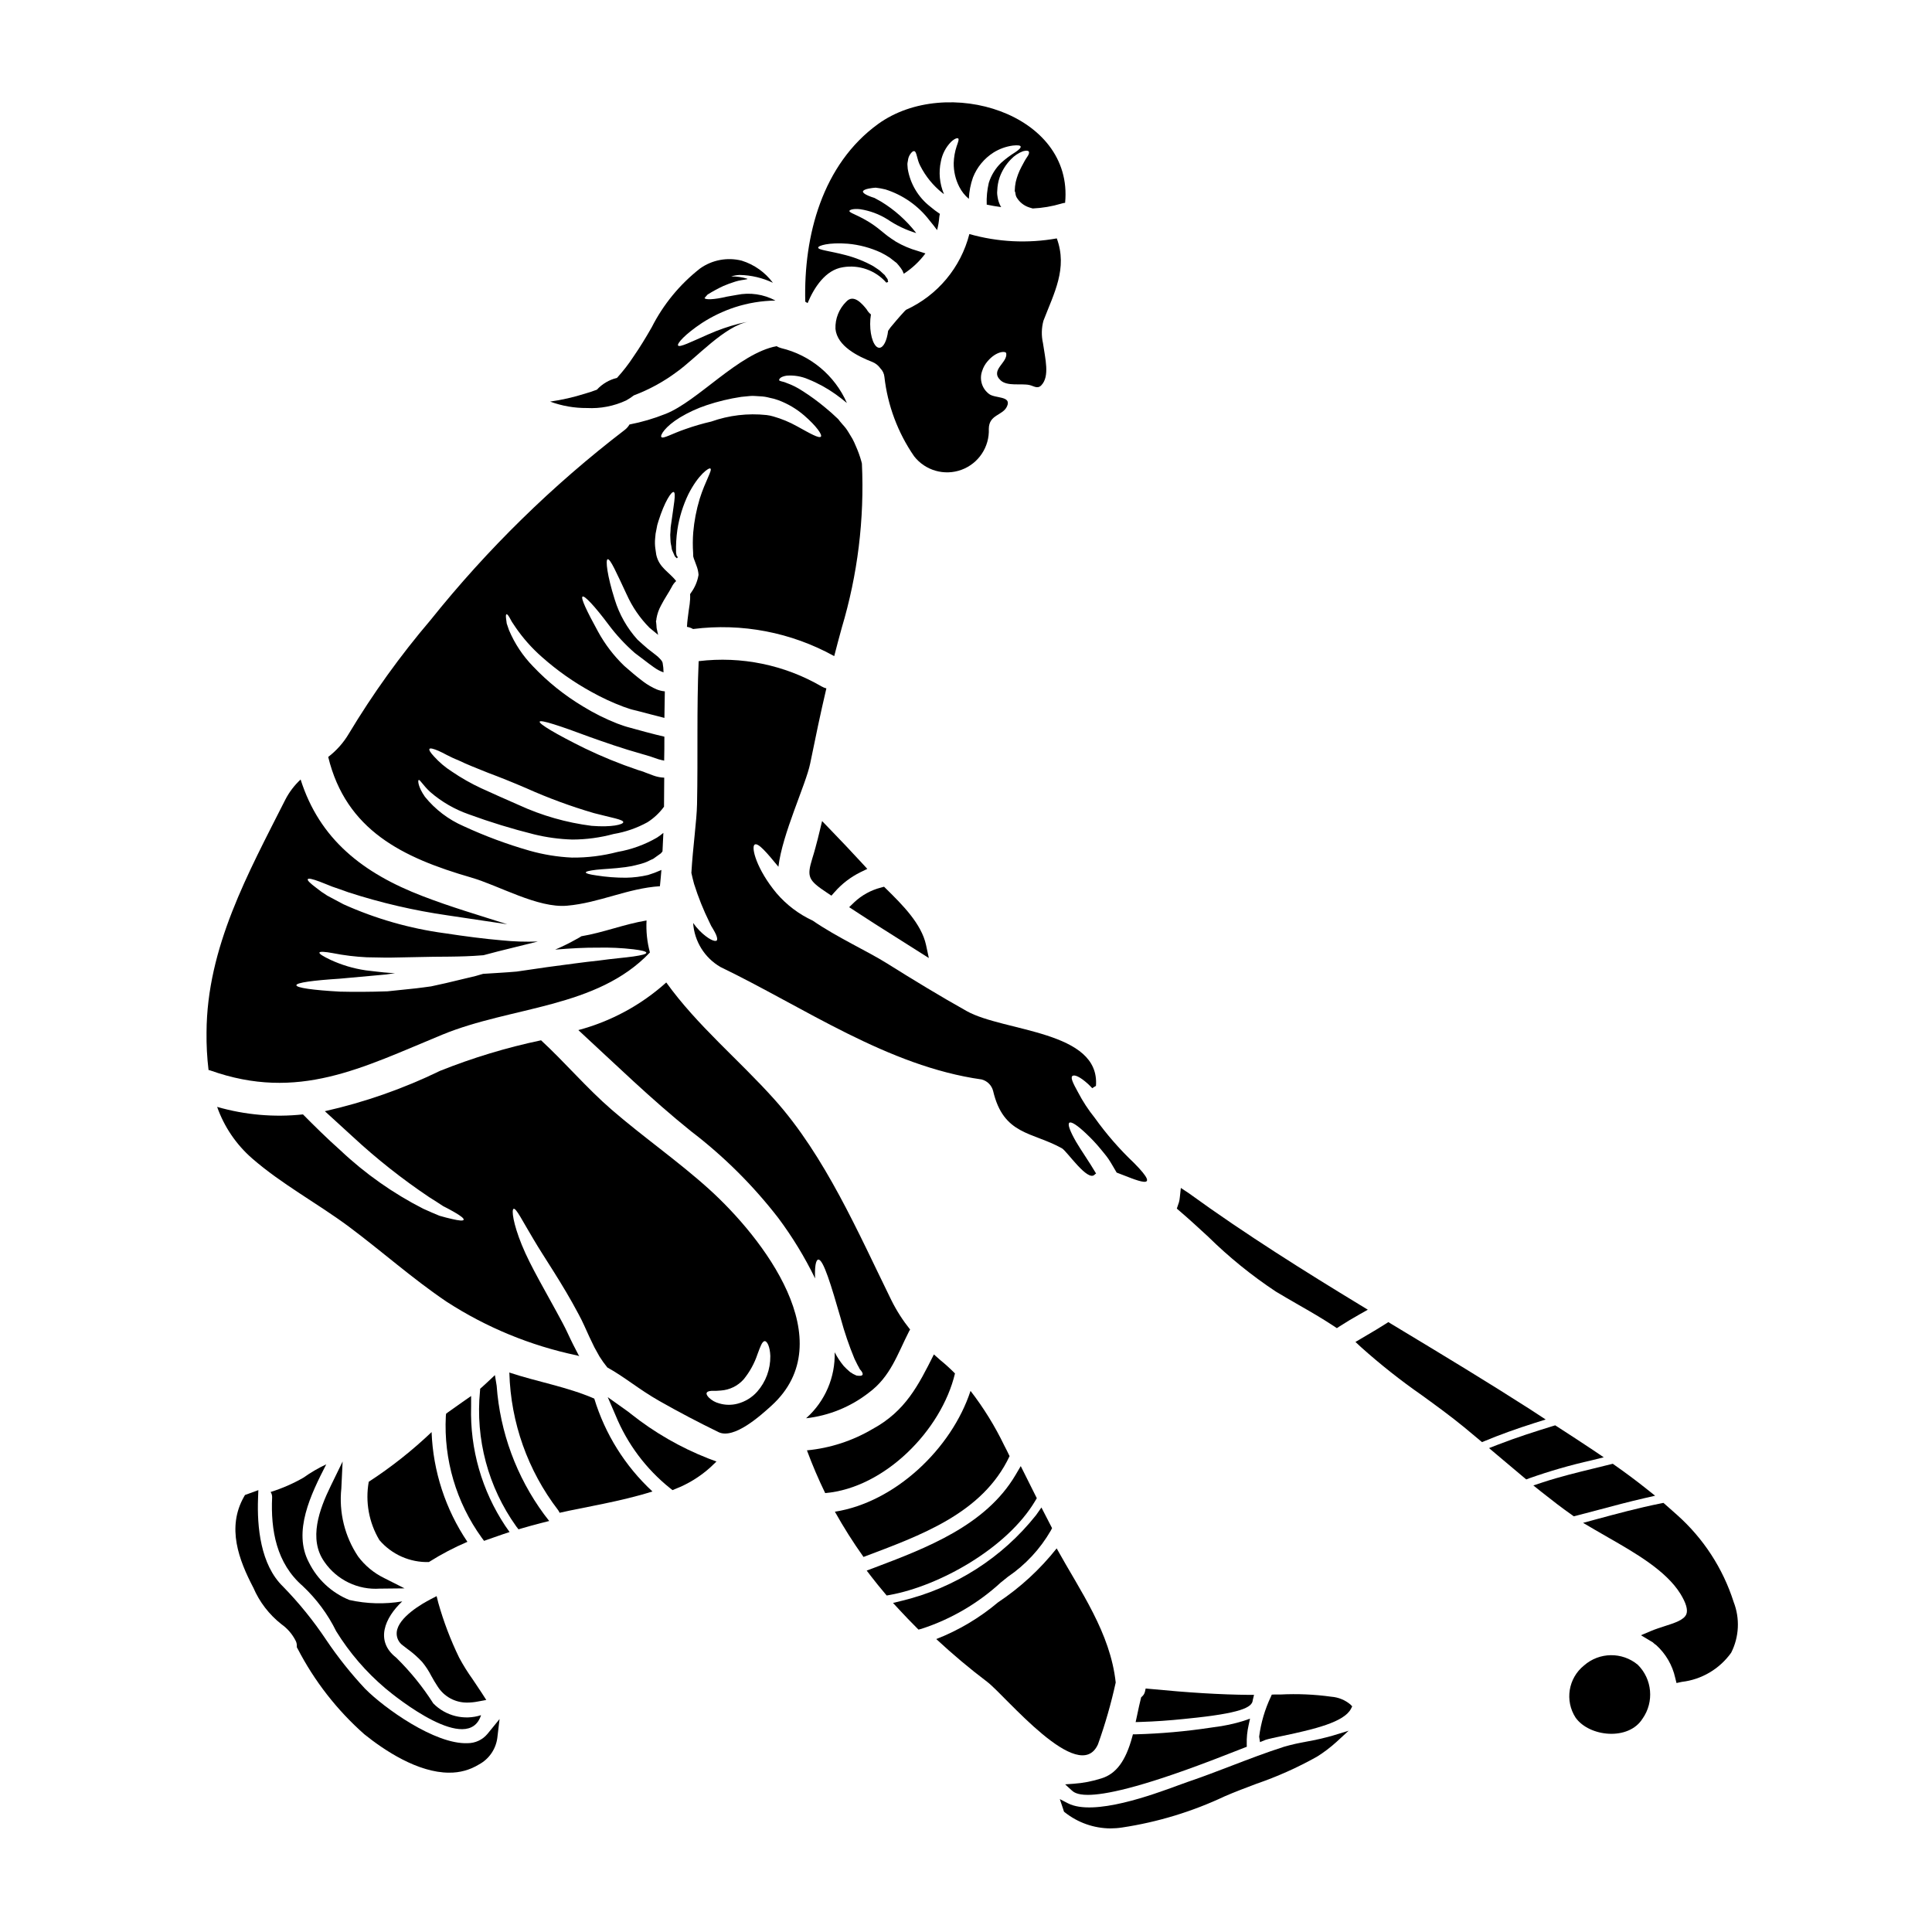 <?xml version="1.0" encoding="UTF-8"?>
<!-- Uploaded to: ICON Repo, www.svgrepo.com, Generator: ICON Repo Mixer Tools -->
<svg fill="#000000" width="800px" height="800px" version="1.1" viewBox="144 144 512 512" xmlns="http://www.w3.org/2000/svg">
 <g>
  <path d="m241.72 536.69c-0.949 5.324 0.051 10.809 2.824 15.449 3.277 3.828 8.109 5.969 13.145 5.82 0-0.027 0.027-0.027 0.055-0.055 3.227-2.031 6.613-3.809 10.121-5.305-5.809-8.621-9.094-18.695-9.488-29.082-5.133 4.891-10.711 9.301-16.656 13.172z"/>
  <path d="m278.93 507.72c0 0.031 0.027 0.059 0.055 0.117 0.371 13.176 4.891 25.895 12.914 36.348 0.164 0.219 0.297 0.461 0.395 0.719 6.57-1.5 16.137-2.969 24.613-5.648-7.227-6.695-12.547-15.191-15.418-24.613-7.254-3.144-15.008-4.414-22.559-6.922z"/>
  <path d="m259.71 566.99-1.633 0.848c-2 1.039-8.57 4.723-8.941 8.699v-0.004c-0.129 1.395 0.5 2.746 1.648 3.543l1.113 0.859c1.441 1.027 2.773 2.199 3.977 3.496 0.941 1.145 1.758 2.387 2.43 3.711 0.523 0.938 1.051 1.867 1.648 2.754h0.004c1.703 2.731 4.711 4.363 7.93 4.305 0.953-0.008 1.906-0.109 2.84-0.297l2.141-0.395-1.18-1.84c-0.789-1.215-1.594-2.418-2.383-3.574l0.004 0.004c-1.34-1.863-2.555-3.809-3.637-5.828-2.262-4.656-4.106-9.504-5.512-14.484z"/>
  <path d="m267.9 605.96c-8.633 0.355-22.098-9.324-27.113-14.395h-0.004c-3.797-4.055-7.266-8.41-10.367-13.023-3.359-5.039-7.184-9.754-11.414-14.09-5.992-5.793-6.902-15.898-6.617-23.352l0.082-2.199-3.543 1.285-0.27 0.477c-4.625 8.172-1.355 16.734 2.465 24.055l0.004-0.004c1.633 3.824 4.207 7.172 7.477 9.734 1.555 1.105 2.82 2.562 3.695 4.258 0.25 0.441 0.379 0.941 0.371 1.449v0.395l0.195 0.344h0.004c4.438 8.594 10.43 16.289 17.676 22.695 5.301 4.266 14.168 10.188 22.504 10.188v-0.004c2.762 0.039 5.484-0.707 7.844-2.148 2.668-1.418 4.492-4.031 4.902-7.023l0.598-5.035-3.207 3.938c-1.305 1.566-3.242 2.469-5.281 2.457z"/>
  <path d="m268.85 516.8v-2.844l-2.332 1.625c-1.246 0.871-2.492 1.742-3.766 2.668l-0.531 0.395-0.07 0.652v0.004c-0.59 11.488 2.754 22.84 9.484 32.172l0.648 0.871 1.023-0.367c1.285-0.457 2.578-0.918 3.863-1.348l1.875-0.625-1.137-1.621c-6.207-9.34-9.371-20.371-9.059-31.582z"/>
  <path d="m275.62 511.23-0.461-2.812-2.164 2.031c-0.43 0.395-0.855 0.789-1.289 1.18l-0.461 0.395-0.035 0.617h-0.004c-1.246 12.719 2.16 25.457 9.59 35.859l0.613 0.789 0.969-0.289c1.656-0.484 3.309-0.941 4.996-1.371l2.172-0.551-1.371-1.777c-7.312-9.945-11.664-21.758-12.555-34.07z"/>
  <path d="m261.21 418.2c18.332-7.555 40.957-6.945 55.027-21.789h-0.004c-0.742-2.762-1.043-5.621-0.891-8.477-5.938 0.98-11.5 3.227-17.266 4.18-0.375 0.227-0.789 0.516-1.355 0.789-1.812 1.023-3.68 1.945-5.594 2.754 4.18-0.348 8.016-0.551 11.301-0.52 3.148-0.074 6.297 0.07 9.426 0.434 2.188 0.262 3.43 0.574 3.43 0.922 0 0.348-1.207 0.66-3.402 0.98-2.191 0.32-5.359 0.547-9.254 1.094-3.891 0.395-8.5 1.066-13.602 1.73-2.594 0.375-5.305 0.789-8.102 1.18-2.914 0.262-5.852 0.395-8.906 0.605-0.66 0.199-1.297 0.375-1.988 0.574-2.539 0.605-5.16 1.238-7.84 1.875l-3.938 0.867c-1.328 0.199-2.68 0.348-3.981 0.52-2.621 0.262-5.117 0.547-7.551 0.789-4.758 0.172-9.055 0.172-12.652 0.086-7.121-0.395-11.527-1.012-11.527-1.699s4.41-1.27 11.469-1.73c3.519-0.316 7.695-0.691 12.336-1.121 0.75-0.117 1.574-0.23 2.34-0.348-0.434-0.031-0.867-0.059-1.27-0.059-2.336-0.145-4.555-0.488-6.543-0.691v-0.004c-3.203-0.473-6.316-1.402-9.254-2.758-2.016-0.953-3.055-1.613-2.969-1.934 0.086-0.32 1.387-0.262 3.574 0.145v0.004c2.965 0.586 5.973 0.949 8.992 1.094 1.969 0 4.035 0.113 6.297 0.086 2.262-0.027 4.754-0.086 7.348-0.145 5.188-0.172 11.02 0.031 16.863-0.461 0.133 0.004 0.266-0.004 0.395-0.027 1.27-0.32 2.512-0.664 3.719-0.98 3.981-0.98 7.555-1.875 10.695-2.652-3.203 0.117-6.41 0.012-9.602-0.316-4.609-0.395-9.77-1.066-15.074-1.879v0.004c-9.258-1.25-18.285-3.832-26.805-7.664-1.613-0.84-3.055-1.617-4.328-2.305-1.027-0.629-2.008-1.324-2.941-2.082-1.574-1.18-2.394-1.969-2.219-2.273 0.172-0.309 1.266-0.059 3.113 0.633 0.922 0.375 2.047 0.789 3.34 1.328 1.301 0.434 2.754 0.953 4.352 1.527h0.004c8.562 2.777 17.348 4.816 26.262 6.098 5.273 0.789 10.289 1.527 14.844 2.215 0.348 0.059 0.633 0.086 0.953 0.145-7.477-2.394-15.074-4.613-22.367-7.434-15.91-6.086-27.383-15.105-32.398-30.93h-0.004c-1.641 1.523-3.004 3.316-4.035 5.305-9.84 19.484-20.809 39.168-20.895 61.707v0.004c-0.043 3.328 0.133 6.656 0.531 9.961 0.148 0.023 0.293 0.062 0.434 0.113 23.348 8.312 40.184-0.68 61.512-9.469z"/>
  <path d="m215.72 539.39c0.273 0.422 0.414 0.914 0.395 1.414-0.395 8.734 1.148 17.496 8.129 23.523h-0.004c3.644 3.422 6.644 7.473 8.852 11.961 3.523 5.707 7.93 10.824 13.055 15.16 3 2.535 21.934 17.668 25.336 7.086-4.469 1.445-9.367 0.238-12.656-3.113-2.805-4.406-6.109-8.477-9.84-12.137-5.652-4.41-3.027-10.547 1.613-14.902v0.004c-4.648 0.781-9.406 0.656-14.008-0.375-4.672-1.887-8.488-5.426-10.719-9.941-4.352-8.16 0.52-18.074 4.582-26l-0.004-0.004c-2.109 0.988-4.125 2.168-6.019 3.519-2.758 1.582-5.68 2.859-8.711 3.805z"/>
  <path d="m231.66 537.76c-3.035 6.219-5.973 14.125-1.688 20.152h-0.004c3.312 4.812 8.926 7.508 14.75 7.086h0.445l6.051-0.066-5.398-2.727h-0.004c-2.727-1.332-5.098-3.293-6.91-5.723-3.543-5.305-5.117-11.684-4.445-18.023l0.34-7.144z"/>
  <path d="m379.07 399.31c-5.246-3.281-13.262-6.914-19.68-11.328-3.684-1.707-6.961-4.188-9.605-7.273-5.273-6.34-6.801-12.203-5.793-12.887 0.922-0.605 3.285 2.219 6.297 5.879 1.008-8.703 7.289-21.816 8.414-27.352 1.383-6.805 2.754-13.383 4.293-19.922l0.004 0.004c-0.445-0.113-0.871-0.289-1.266-0.516-9.844-5.719-21.281-8.074-32.582-6.703-0.547 12.621-0.168 25.25-0.43 37.898-0.086 4.469-1.098 11.273-1.5 18.219 0.199 0.949 0.461 1.969 0.719 2.941l0.004 0.004c1.102 3.5 2.469 6.91 4.094 10.199 0.262 0.617 0.578 1.207 0.949 1.762 0.32 0.516 0.551 1.008 0.75 1.41 0.348 0.84 0.434 1.387 0.172 1.617-0.461 0.375-2.246-0.348-4.5-2.598h0.004c-0.637-0.641-1.215-1.336-1.727-2.074 0.312 4.852 3.027 9.23 7.234 11.672 22.223 10.723 44.359 26.316 69.234 29.805 1.48 0.387 2.641 1.543 3.027 3.027 2.754 11.789 10.348 10.809 18.242 15.219 1.328 0.746 6.805 8.961 8.66 6.977 0.117-0.117 0.25-0.215 0.391-0.293-1.879-3.195-3.938-6.082-5.305-8.414-1.574-2.754-2.305-4.641-1.785-5.043 0.52-0.402 2.219 0.746 4.496 2.91h-0.004c1.367 1.277 2.648 2.644 3.836 4.094 0.664 0.836 1.414 1.672 2.078 2.652 0.664 0.98 1.266 2.102 1.93 3.199l0.203 0.348c4.867 1.816 12.621 5.535 4.582-2.566-3.844-3.648-7.328-7.652-10.406-11.965-1.695-2.102-3.172-4.367-4.418-6.762-1.238-2.246-2.047-3.832-1.5-4.293 0.547-0.461 2.047 0.199 4.094 2.047 0.395 0.348 0.789 0.789 1.18 1.18 0.312-0.227 0.641-0.43 0.98-0.605 1.148-14.695-24.402-14.324-34.242-19.828-7.176-4.019-14.176-8.285-21.125-12.641z"/>
  <path d="m373.68 226c-1.27-1.613-3.492-4.121-5.391-2.074h-0.004c-1.934 1.898-2.981 4.523-2.879 7.234 0.461 4.609 5.996 7.289 9.77 8.762 0.859 0.344 1.602 0.934 2.133 1.699 0.598 0.594 0.977 1.379 1.066 2.219 0.844 7.566 3.551 14.805 7.871 21.07 2.961 3.801 8.043 5.25 12.566 3.586 4.519-1.664 7.445-6.062 7.234-10.879 0.059-3.801 3.691-3.457 4.812-5.902 1.328-2.856-3.168-2.074-4.754-3.312v-0.004c-1.859-1.395-2.606-3.828-1.844-6.027 0.297-0.977 0.801-1.879 1.473-2.648 2.305-2.711 4.812-2.754 4.93-2.106 0.434 2.508-4.379 4.414-1.527 7.148 1.785 1.699 5.477 0.789 7.668 1.266 1.18 0.262 2.133 1.125 3.148 0.086 2.305-2.391 1.039-7.031 0.434-11.27l-0.004 0.004c-0.422-1.934-0.375-3.938 0.141-5.848 2.797-7.293 6.461-13.867 3.543-21.82v-0.004c-7.711 1.379-15.633 0.984-23.172-1.152-2.273 8.883-8.438 16.258-16.773 20.074-0.117 0.117-0.23 0.199-0.348 0.32-1.613 1.727-2.941 3.34-3.805 4.379-0.199 0.316-0.434 0.605-0.605 0.867-0.316 2.594-1.238 4.496-2.336 4.496-1.328 0-2.422-2.824-2.422-6.297v-0.004c-0.008-0.848 0.062-1.695 0.203-2.535-0.461-0.363-0.844-0.816-1.129-1.328z"/>
  <path d="m475.27 599.46-1.664 0.574c-2.586 0.805-5.242 1.371-7.934 1.691l-0.938 0.137c-6.547 0.988-13.148 1.57-19.766 1.75h-0.734l-0.191 0.711c-1.727 6.359-4.238 9.746-8.133 10.961h-0.004c-2.383 0.77-4.852 1.246-7.352 1.426l-2.281 0.16 1.688 1.547c0.48 0.441 1.352 1.242 4.328 1.242 4.414 0 13.449-1.762 32.668-9.082l0.711-0.27c1.355-0.523 2.703-1.059 4.059-1.574 1.355-0.516 2.684-1.066 4.039-1.574l0.652-0.25-0.023-0.695 0.004 0.004c-0.047-1.691 0.121-3.383 0.496-5.035z"/>
  <path d="m268.82 376.54c7.406 2.133 17.711 8.188 25.48 7.477 8.531-0.746 16.023-4.613 24.586-5.16 0.145-1.5 0.293-2.941 0.395-4.328-0.059 0.027-0.086 0.055-0.145 0.086h-0.004c-1.105 0.492-2.242 0.918-3.402 1.27-1.898 0.441-3.84 0.684-5.793 0.719-2.644 0.012-5.285-0.191-7.894-0.605-1.82-0.262-2.797-0.52-2.797-0.789 0-0.27 0.98-0.492 2.824-0.719 1.785-0.203 4.469-0.262 7.668-0.691 1.703-0.238 3.379-0.621 5.016-1.152 0.867-0.289 1.527-0.719 2.336-1.039 0.434-0.316 0.895-0.633 1.328-0.949l0.691-0.492s0.23-0.289 0.348-0.395c0.027-0.059 0.086-0.117 0.113-0.172 0.086-1.617 0.172-3.258 0.23-4.871l-0.004-0.004c-0.531 0.449-1.09 0.863-1.672 1.242-3.234 1.875-6.777 3.164-10.461 3.805-3.953 1.035-8.023 1.539-12.109 1.496-3.781-0.176-7.535-0.785-11.18-1.816-6.004-1.715-11.863-3.894-17.527-6.512-3.988-1.734-7.5-4.402-10.234-7.781-1.848-2.625-1.906-4.328-1.672-4.441 0.348-0.199 1.125 1.387 3.113 3.199 2.992 2.586 6.441 4.578 10.176 5.883 5.652 2.074 11.418 3.844 17.262 5.301 3.332 0.82 6.742 1.285 10.176 1.387 3.699-0.008 7.383-0.504 10.953-1.473 3.144-0.523 6.176-1.574 8.965-3.113 1.707-1.086 3.191-2.484 4.383-4.121 0.027-2.566 0.027-5.117 0.055-7.695-0.996-0.035-1.977-0.23-2.91-0.578-0.719-0.289-1.441-0.547-2.16-0.809-0.27-0.125-0.551-0.23-0.84-0.312l-1.098-0.344c-4.801-1.621-9.5-3.535-14.066-5.738-7.695-3.801-12.164-6.484-11.934-7.062 0.227-0.578 5.273 1.066 13.203 4.035 3.981 1.414 8.621 3.059 14.168 4.613l0.922 0.262c0.461 0.145 0.867 0.262 1.211 0.375 0.66 0.23 1.324 0.461 2.016 0.691 0.293 0.059 0.633 0.172 0.895 0.23 0.262 0.059 0.691 0.086 0.461 0.086 0 0-0.172 0.141 0.117 0.027 0.055-2.106 0.055-4.238 0.055-6.34-0.746-0.199-1.496-0.375-2.273-0.547-1.727-0.434-3.461-0.895-5.117-1.359l-2.508-0.688c-0.949-0.262-1.754-0.605-2.621-0.895-3.144-1.242-6.176-2.754-9.055-4.527-4.871-2.918-9.32-6.484-13.227-10.605-2.703-2.777-4.863-6.031-6.371-9.598-0.23-0.664-0.434-1.27-0.605-1.758-0.086-0.52-0.145-0.953-0.172-1.301-0.086-0.688-0.059-1.094 0.113-1.152 0.172-0.059 0.434 0.23 0.789 0.84 0.172 0.316 0.395 0.691 0.633 1.152 0.262 0.395 0.578 0.863 0.926 1.383h-0.004c2.019 2.949 4.398 5.633 7.086 7.984 3.996 3.543 8.375 6.629 13.059 9.195 2.723 1.523 5.555 2.84 8.477 3.938 0.746 0.227 1.574 0.574 2.246 0.746 0.836 0.199 1.672 0.434 2.535 0.633 1.672 0.461 3.402 0.895 5.117 1.328 0.348 0.086 0.66 0.172 0.98 0.262 0.027-2.336 0.055-4.668 0.113-7.035-0.742-0.066-1.469-0.242-2.16-0.52-1.238-0.535-2.406-1.211-3.488-2.016-0.953-0.691-1.875-1.473-2.652-2.106l-2.449-2.106c-2.766-2.656-5.106-5.715-6.945-9.078-3.027-5.512-4.613-8.879-4.125-9.281 0.488-0.402 3.231 2.508 6.891 7.406 2.055 2.75 4.394 5.273 6.977 7.531 0.789 0.605 1.613 1.238 2.481 1.875 0.895 0.691 1.699 1.301 2.562 1.906l-0.004-0.004c0.785 0.578 1.648 1.035 2.566 1.355 0-0.824-0.078-1.645-0.227-2.453-0.117-0.602-0.578-1.008-1.301-1.727-0.789-0.633-1.699-1.355-2.621-2.047-0.953-0.809-1.875-1.641-2.754-2.449-2.766-3.055-4.82-6.684-6.027-10.625-2.047-6.453-2.449-10.461-1.902-10.664 0.691-0.289 2.363 3.574 5.074 9.34h0.004c1.461 3.266 3.504 6.246 6.019 8.789 0.75 0.633 1.531 1.238 2.305 1.902-0.055-0.316-0.172-0.688-0.227-1.008-0.156-0.535-0.234-1.086-0.23-1.641l-0.086-0.84-0.043-0.078c0-0.027 0.059-0.227 0.059-0.227v-0.004c0.027-0.062 0.047-0.129 0.059-0.199l0.027-0.348c0.203-1.191 0.602-2.34 1.18-3.398 0.953-1.875 2.106-3.492 2.887-4.988 0.281-0.578 0.672-1.098 1.152-1.527-1.875-2.453-4.527-3.519-5.277-6.981-0.055-0.516-0.141-1.066-0.227-1.574l-0.004 0.004c-0.133-0.93-0.152-1.867-0.059-2.801 0.039-0.805 0.156-1.609 0.348-2.391 0.102-0.727 0.277-1.441 0.52-2.133 1.641-5.219 3.43-7.871 4.035-7.727 0.691 0.199 0 3.516-0.66 8.414l-0.004 0.004c-0.117 0.637-0.176 1.285-0.172 1.934-0.082 0.656-0.094 1.324-0.031 1.984 0 0.645 0.074 1.285 0.23 1.906 0.059 0.289 0.113 0.574 0.145 0.863 0.031 0.289 0.316 0.789 0.461 1.152 0.488 1.125 0.262 0.691 0.867 1.301 0.086 0 0.227-0.23 0.227-0.23l0.004-0.117-0.289-0.395-0.145-0.789v0.004c-0.051-2.008 0.066-4.012 0.348-5.996 0.496-3.293 1.488-6.488 2.938-9.484 2.625-5.156 5.418-7.086 5.82-6.769 0.578 0.395-1.355 3.281-2.856 8.07l0.004-0.004c-0.871 2.883-1.441 5.848-1.699 8.848-0.141 1.812-0.148 3.633-0.027 5.449l0.027 0.926c0.094 0.402 0.227 0.797 0.391 1.18l0.488 1.328v-0.004c0.281 0.723 0.453 1.48 0.52 2.25v0.172c-0.281 1.688-0.957 3.285-1.965 4.668-0.086 0.145-0.172 0.289-0.262 0.395 0.043 0.875 0.004 1.754-0.113 2.621-0.172 1.094-0.348 2.394-0.52 3.805-0.086 0.719-0.172 1.496-0.199 2.246l-0.004 0.004c0.57 0.086 1.117 0.281 1.617 0.574 12.914-1.645 26.02 0.871 37.41 7.18 0.633-2.481 1.301-4.961 1.992-7.477v-0.004c4.223-14.105 6.031-28.82 5.348-43.527-0.035-0.195-0.082-0.387-0.141-0.574-0.379-1.371-0.859-2.711-1.441-4.008-0.273-0.68-0.582-1.344-0.926-1.992-0.375-0.602-0.719-1.207-1.094-1.816v0.004c-0.406-0.688-0.891-1.324-1.441-1.902l-0.809-0.953-0.375-0.492-0.23-0.227c-1.066-1.039-2.191-2.019-3.285-2.914-1.898-1.59-3.902-3.051-5.992-4.379-1.352-0.898-2.805-1.621-4.332-2.164-0.863-0.395-1.875-0.395-1.875-0.746 0.031-0.293 0.348-0.895 1.992-1.152h0.004c1.949-0.152 3.91 0.172 5.707 0.949 2.547 1.023 4.965 2.344 7.203 3.934 1.012 0.719 2.019 1.5 3.059 2.363-3.211-7.305-9.648-12.684-17.406-14.539-0.438-0.117-0.855-0.289-1.242-0.52-10.059 1.902-20.84 14.586-29.43 17.957v-0.004c-3.082 1.234-6.277 2.172-9.539 2.801-0.324 0.559-0.754 1.047-1.266 1.441-19.125 14.652-36.398 31.57-51.453 50.379-8.039 9.438-15.289 19.52-21.676 30.148-1.406 2.375-3.258 4.457-5.449 6.137 4.731 19.434 19.719 26.695 37.848 31.941zm55.398-121.92c2.211-1.328 4.559-2.41 7.004-3.227 3.004-1.008 6.09-1.75 9.223-2.219 0.789-0.059 1.574-0.145 2.363-0.23 0.789-0.086 1.785 0.059 2.648 0.086v-0.004c0.848 0.035 1.688 0.168 2.508 0.395 0.785 0.141 1.559 0.355 2.305 0.633 2.512 0.934 4.836 2.312 6.863 4.062 3.312 2.883 4.812 5.117 4.414 5.594-0.465 0.547-2.797-0.789-6.344-2.754h-0.004c-1.977-1.105-4.074-1.973-6.25-2.59-0.594-0.176-1.203-0.301-1.816-0.375-4.949-0.527-9.949 0.066-14.641 1.727-2.293 0.527-4.555 1.184-6.773 1.969-3.66 1.238-6.027 2.711-6.453 2.133-0.379-0.445 0.977-2.777 4.953-5.199zm-66.383 87.824c0.203-0.23 1.039-0.027 2.336 0.52s2.973 1.613 5.277 2.508c2.188 1.066 4.894 2.133 7.922 3.34 3.086 1.152 6.547 2.539 10.031 4.039h0.004c5.836 2.621 11.844 4.836 17.984 6.629 4.555 1.207 7.871 1.699 7.785 2.422-0.086 0.605-3.027 1.387-8.387 0.953-6.672-0.844-13.176-2.703-19.289-5.512-3.574-1.574-6.828-3-9.883-4.41v0.004c-2.742-1.273-5.375-2.766-7.871-4.469-1.734-1.109-3.316-2.441-4.695-3.969-1.008-1.074-1.441-1.793-1.215-2.055z"/>
  <path d="m378.89 379.59-0.609-0.598-0.824 0.227c-2.656 0.68-5.094 2.023-7.086 3.906l-1.332 1.289 2.898 1.887c1.297 0.844 2.598 1.691 3.906 2.531l14.309 9.055-0.738-3.445c-1.223-5.691-6.383-10.77-10.523-14.852z"/>
  <path d="m363.73 363.52-1.867-1.926-0.629 2.609c-0.344 1.426-0.68 2.816-1.082 4.242v0.02c-0.32 1.203-0.621 2.191-0.879 3.019-1.5 4.922-1.129 5.777 3.996 9.168l1.066 0.707 0.852-0.961v0.004c1.922-2.195 4.254-3.984 6.871-5.273l1.789-0.863-1.344-1.465c-2.898-3.144-5.824-6.238-8.773-9.281z"/>
  <path d="m358.02 224.33c1.73-4.148 4.754-8.82 9.367-9.508l0.004-0.004c4.281-0.719 8.633 0.828 11.5 4.09 0.168-0.055 0.332-0.121 0.492-0.199-0.078-0.172-0.117-0.359-0.121-0.547 0.031-0.199-0.461-0.691-0.633-1.008l-0.172-0.262-0.395-0.348-0.809-0.746c-0.551-0.465-1.211-0.812-1.785-1.238-2.309-1.285-4.766-2.273-7.32-2.941-4.383-1.152-7.32-1.359-7.32-1.992-0.059-0.516 2.793-1.441 7.871-1.035 3.023 0.273 5.977 1.062 8.734 2.336 0.824 0.406 1.625 0.867 2.391 1.379l1.18 0.926 0.602 0.461 0.086 0.086 0.031 0.027 0.227 0.289 0.117 0.117 0.199 0.262 0.004-0.004c0.324 0.379 0.613 0.781 0.867 1.211 0.113 0.262 0.254 0.578 0.375 0.867 2.215-1.441 4.16-3.266 5.734-5.391-0.691-0.203-1.414-0.434-2.074-0.664-1.996-0.566-3.914-1.379-5.707-2.422-0.84-0.547-1.672-1.094-2.363-1.613-0.633-0.52-1.238-1.008-1.816-1.473-4.582-3.773-8.188-4.379-8.188-5.07 0-0.293 1.039-0.691 2.883-0.465 2.562 0.398 5.012 1.309 7.207 2.684 2.34 1.59 4.906 2.816 7.613 3.633-0.055-0.062-0.102-0.129-0.145-0.203-2.527-3.219-5.609-5.961-9.098-8.098-0.66-0.375-1.266-0.719-1.816-1.008h0.004c-0.57-0.172-1.129-0.371-1.676-0.609-0.922-0.395-1.414-0.789-1.383-1.094 0.031-0.309 0.602-0.605 1.574-0.789l0.004 0.004c0.59-0.117 1.188-0.195 1.785-0.234 0.875 0.094 1.742 0.25 2.594 0.465 4.66 1.473 8.75 4.352 11.707 8.242 0.719 0.836 1.355 1.699 1.988 2.535 0.293-1.113 0.484-2.25 0.574-3.398 0.027-0.305 0.086-0.605 0.172-0.895-0.891-0.59-1.75-1.234-2.562-1.93-3.172-2.465-5.301-6.035-5.965-10-0.031-0.395-0.059-0.789-0.086-1.125-0.027-0.34 0.086-0.746 0.141-1.094v-0.004c0.051-0.527 0.219-1.039 0.492-1.496 0.434-0.691 0.836-1.039 1.152-0.98 0.719 0.059 0.66 2.102 1.641 3.938v-0.004c1.406 2.758 3.383 5.184 5.797 7.113 0.172 0.113 0.32 0.227 0.461 0.344 0-0.027-0.027-0.055-0.027-0.086v-0.004c-1.141-2.711-1.418-5.711-0.785-8.586 0.367-1.945 1.297-3.742 2.68-5.16 0.953-0.895 1.641-1.094 1.902-0.922 0.262 0.172 0 0.953-0.395 2.047-0.48 1.441-0.746 2.949-0.789 4.469-0.031 2.188 0.473 4.348 1.469 6.297 0.621 1.227 1.484 2.316 2.539 3.199 0.082-1.938 0.449-3.852 1.094-5.68 1.074-2.719 2.981-5.031 5.449-6.602 1.555-0.969 3.297-1.598 5.117-1.844 1.293-0.141 1.984-0.055 2.074 0.262 0.086 0.32-0.434 0.84-1.414 1.5v-0.004c-1.328 0.824-2.578 1.758-3.746 2.797-1.523 1.473-2.656 3.309-3.289 5.332-0.441 1.887-0.625 3.828-0.547 5.766 1.266 0.262 2.539 0.488 3.859 0.66-0.055-0.086-0.141-0.141-0.168-0.227-0.383-0.715-0.648-1.484-0.785-2.281l-0.113-0.746-0.031-0.434v-0.23l0.031-0.488c0.035-1.188 0.25-2.363 0.633-3.488 0.645-1.805 1.676-3.449 3.027-4.812 0.883-0.934 1.965-1.652 3.168-2.106 0.789-0.199 1.355-0.199 1.527 0.086 0.172 0.289 0.031 0.789-0.461 1.473-0.492 0.684-0.895 1.496-1.5 2.621-0.668 1.254-1.172 2.594-1.5 3.977-0.156 0.75-0.238 1.512-0.254 2.277v0.23l0.055 0.027 0.027 0.059 0.031 0.086 0.141 0.789c0.059 0.246 0.156 0.48 0.293 0.691 0.746 1.215 1.898 2.125 3.254 2.566 0.32 0.113 0.633 0.199 0.953 0.289 2.578-0.117 5.133-0.555 7.609-1.293 0.316-0.109 0.645-0.176 0.977-0.207 2.305-23.723-31.418-33.984-49.547-20.895-14.789 10.723-19.773 29.602-19.312 47.098 0.219 0.109 0.418 0.262 0.617 0.379z"/>
  <path d="m447.43 592.3c-0.117 0.508-0.391 0.961-0.785 1.301l-0.223 0.199-0.074 0.293c-0.328 1.277-0.613 2.629-0.906 4.016l-0.488 2.266 1.254-0.039c3.844-0.113 7.719-0.395 11.531-0.789l0.93-0.098c14.148-1.398 17.203-2.969 17.32-4.883l0.34-1.406h-1.227c-7.723-0.074-15.938-0.57-26.633-1.609l-0.859-0.082z"/>
  <path d="m553.62 520.18-4.328-2.828c-10.988-7.043-22.434-13.965-33.535-20.66l-3.836-2.316-0.789 0.504c-1.574 1.02-3.207 1.969-4.836 2.93l-3.09 1.82 1.445 1.348-0.004-0.008c5.113 4.582 10.504 8.848 16.137 12.77 3.734 2.707 7.594 5.512 11.242 8.5l4.723 3.938 0.824-0.34c4.004-1.656 8.266-3.195 13.082-4.723z"/>
  <path d="m311.25 518.73c-0.492-0.406-1.004-0.793-1.535-1.152l-4.656-3.316 2.09 4.852c3.094 7.535 8.051 14.16 14.402 19.254l0.684 0.535 0.789-0.34v0.004c3.356-1.312 6.453-3.219 9.141-5.621l1.711-1.629-2.211-0.828c-7.348-2.887-14.227-6.852-20.414-11.758z"/>
  <path d="m464.18 471.74c5.496 5.406 11.492 10.27 17.918 14.531 1.969 1.18 3.961 2.344 5.981 3.5 3.148 1.797 6.371 3.656 9.391 5.664l0.812 0.535 0.812-0.527c1.703-1.105 3.441-2.125 5.199-3.121l2.191-1.238-2.152-1.309c-13.922-8.461-30.191-18.598-45.324-29.59l-2.07-1.367-0.277 2.527-0.004-0.004c-0.035 0.422-0.105 0.84-0.215 1.25l-0.574 1.703 0.758 0.648c2.566 2.199 5.062 4.5 7.555 6.797z"/>
  <path d="m496.82 593.65c-4.481-0.625-9.012-0.82-13.531-0.586h-0.719-0.926l-0.613 0.031-0.238 0.566h-0.004c-1.582 3.336-2.629 6.898-3.098 10.559l0.219 1.457 1.492-0.605c0.879-0.281 2.543-0.629 4.484-1.035 8.547-1.785 16.359-3.684 18.145-7.207l0.32-0.629-0.488-0.5v-0.004c-1.426-1.191-3.188-1.906-5.043-2.047z"/>
  <path d="m490.23 605.55c-2.012 0.344-4.004 0.801-5.965 1.363-4.723 1.512-9.387 3.301-13.91 5.035-3.789 1.453-7.707 2.957-11.609 4.277-0.637 0.215-1.48 0.527-2.488 0.898-6.715 2.477-22.434 8.266-29.234 4.773l-2.16-1.113 0.875 2.617c0.047 0.16 0.094 0.316 0.145 0.461l0.102 0.273 0.223 0.172c3.434 2.715 7.676 4.211 12.055 4.242 1.039-0.004 2.078-0.082 3.109-0.242 9.418-1.418 18.578-4.203 27.188-8.266 2.715-1.18 5.566-2.246 8.316-3.285v-0.004c5.586-1.914 10.988-4.328 16.141-7.215 1.844-1.152 3.578-2.469 5.188-3.934l3.191-2.938-4.144 1.27c-2.309 0.66-4.652 1.199-7.019 1.613z"/>
  <path d="m603.43 568.52c-2.844-8.906-8.039-16.883-15.035-23.09-0.629-0.574-1.27-1.133-1.914-1.699l-1.648-1.453-0.719 0.145c-5.902 1.18-11.906 2.801-17.188 4.231l-3.391 0.918 3.023 1.777c1.18 0.688 2.387 1.383 3.613 2.086 7.195 4.121 15.352 8.793 19.168 14.957 1.473 2.398 2.004 4.195 1.574 5.348-0.582 1.555-3.113 2.363-5.797 3.219-1.211 0.395-2.445 0.789-3.574 1.262l-2.668 1.133 2.484 1.492c0.266 0.152 0.551 0.336 0.621 0.367l0.48 0.426v0.004c0.156 0.098 0.305 0.203 0.449 0.32 2.531 2.297 4.293 5.32 5.039 8.66l0.344 1.395 1.406-0.305c5.258-0.613 10.012-3.422 13.086-7.734 2.117-4.191 2.352-9.082 0.645-13.457z"/>
  <path d="m561.08 545.84 0.66-0.168c2.07-0.531 4.144-1.082 6.211-1.633 3.879-1.035 7.762-2.07 11.684-2.973l2.984-0.684-2.398-1.91c-2.664-2.117-5.359-4.133-8.266-6.164l-0.551-0.395-4.992 1.23c-4.441 1.082-9.027 2.203-13.469 3.66l-2.59 0.852 2.129 1.703c2.977 2.363 5.512 4.309 8.031 6.078z"/>
  <path d="m563.77 585.38c-4.164 3.359-5.125 9.316-2.223 13.809 3.633 5.117 14.066 6.195 17.754 0.254l0.004 0.004c3.102-4.434 2.566-10.449-1.27-14.266-4.152-3.461-10.211-3.375-14.266 0.199z"/>
  <path d="m569.01 530.2-2.754-1.863c-3.148-2.098-6.328-4.18-9.535-6.242l-0.578-0.367-0.652 0.199c-4.644 1.43-9.621 3.016-14.562 4.934l-2.316 0.898 1.898 1.609c2.43 2.047 4.848 4.094 7.301 6.144l0.66 0.551 0.809-0.305h-0.008c5.41-1.914 10.93-3.504 16.531-4.762z"/>
  <path d="m411.55 529.89c-0.461-0.953-0.922-1.906-1.414-2.824-2.469-5.121-5.461-9.969-8.934-14.469-5.016 15.305-19.977 29.52-35.945 32.023 2.309 4.129 4.836 8.133 7.582 11.988 14.902-5.648 31.535-11.441 38.711-26.719z"/>
  <path d="m397.08 507.98c-1.211-1.234-2.488-2.402-3.832-3.488-0.605-0.52-1.152-1.039-1.758-1.555-4.121 8.215-7.523 15.016-16.254 19.77h-0.004c-5.309 3.137-11.246 5.066-17.383 5.652 1.441 3.891 3.055 7.664 4.84 11.328 15.77-1.359 30.816-16.66 34.391-31.707z"/>
  <path d="m370.96 508.53c-0.59-0.242-1.152-0.551-1.672-0.922-0.602-0.5-1.168-1.039-1.699-1.613-0.926-1.121-1.73-2.34-2.391-3.633 0.188 6.621-2.547 12.984-7.477 17.406-0.027 0.031-0.086 0.059-0.113 0.086v0.004c6.062-0.68 11.816-3.023 16.629-6.773 5.766-4.262 7.555-10.145 10.695-16.312l0.262-0.434h-0.004c-1.926-2.398-3.59-5-4.961-7.754-8.789-17.902-17.555-38.223-30.984-53.211-9.445-10.547-20.438-19.543-28.68-31.012h0.004c-6.664 5.988-14.648 10.316-23.305 12.621 9.859 9.082 19.285 18.301 29.863 26.809 8.68 6.629 16.461 14.363 23.141 23.004 3.742 5.016 7.004 10.371 9.742 15.996-0.141-2.969 0.172-4.871 0.812-4.988 1.355-0.23 3.488 7.004 5.996 15.648l-0.004 0.004c0.984 3.613 2.195 7.164 3.629 10.625 0.293 0.602 0.578 1.148 0.809 1.641 0.23 0.348 0.395 0.746 0.605 1.125 0.605 0.66 0.867 1.148 0.719 1.469-0.145 0.32-0.723 0.359-1.617 0.215z"/>
  <path d="m331.86 459.09c-8.246-7.434-17.383-13.75-25.77-21.012-6.66-5.766-12.281-12.453-18.707-18.391v0.004c-9.141 1.922-18.094 4.629-26.766 8.094-9.73 4.731-19.977 8.32-30.527 10.695 2.363 2.164 4.812 4.414 7.41 6.773 6.316 5.856 13.082 11.203 20.23 16 1.387 0.863 2.625 1.668 3.719 2.391 1.211 0.605 2.219 1.152 3.055 1.645 1.645 0.949 2.508 1.641 2.363 1.969s-1.211 0.227-3.059-0.203c-0.922-0.199-2.043-0.488-3.34-0.863-1.266-0.52-2.754-1.152-4.328-1.875h-0.004c-7.996-4.086-15.375-9.285-21.906-15.449-3.66-3.258-6.945-6.516-9.941-9.539h-0.004c-7.637 0.816-15.359 0.137-22.742-1.992 1.863 5.281 5.062 9.988 9.281 13.664 7.926 6.887 17.176 11.809 25.586 18.043 8.73 6.516 16.926 13.836 25.938 19.918 10.535 6.828 22.242 11.652 34.531 14.23 0.23 0.055 0.395 0.141 0.633 0.199l-0.172-0.262c-0.461-0.922-0.949-1.848-1.441-2.793-1.066-2.106-1.785-3.863-2.883-5.879-4.152-7.785-8.445-14.875-10.723-20.523-2.34-5.738-2.754-9.34-2.191-9.574 0.66-0.316 2.336 3.172 5.273 8.047 2.941 5.016 7.609 11.645 11.934 19.828 1.094 1.969 2.047 4.266 2.856 5.996 0.461 0.953 0.895 1.902 1.355 2.824 0.434 0.789 0.895 1.613 1.328 2.391v0.004c0.637 1.023 1.34 2.004 2.102 2.941 4.613 2.539 8.301 5.766 13.777 8.879 5.117 2.914 10.402 5.68 15.707 8.266 4.121 1.988 11.27-4.527 14.035-7.035 18.863-17.199-2.289-44.477-16.609-57.41zm12.883 43.785c0.75-1.988 1.211-3.402 1.906-3.461 0.633-0.027 1.41 1.414 1.496 3.981h-0.004c0.047 3.465-1.195 6.824-3.488 9.422-1.379 1.543-3.184 2.644-5.188 3.172-1.609 0.426-3.305 0.398-4.898-0.086-1.02-0.266-1.953-0.793-2.707-1.527-0.492-0.52-0.719-0.953-0.578-1.266 0.141-0.316 0.551-0.465 1.27-0.52 0.836 0.023 1.676-0.004 2.508-0.09 2.305-0.164 4.453-1.219 5.996-2.938 1.625-1.984 2.875-4.254 3.688-6.688z"/>
  <path d="m434.98 606.25c1.914-5.352 3.481-10.82 4.695-16.371-1.441-13.23-9.336-24.125-15.648-35.539-4.398 5.551-9.641 10.375-15.535 14.297-4.887 4.117-10.418 7.406-16.371 9.734 4.293 3.981 8.793 7.781 13.52 11.355 4.731 3.574 24.324 27.699 29.34 16.523z"/>
  <path d="m418.35 541.73 0.414-0.691-4.254-8.508-1.379 2.344c-7.914 13.422-23.68 19.387-37.59 24.648l-1.859 0.699 1.207 1.574c1.141 1.488 2.336 2.949 3.543 4.375l0.547 0.652 0.844-0.148c13.062-2.367 31.055-12.348 38.527-24.945z"/>
  <path d="m411.11 561.86c4.656-3.172 8.535-7.348 11.355-12.223l0.34-0.664-2.816-5.473-1.398 1.992c-8.973 11.312-21.465 19.305-35.496 22.707l-2.434 0.598 1.703 1.84c1.453 1.574 2.941 3.113 4.445 4.621l0.602 0.602 0.82-0.215c7.809-2.543 14.98-6.738 21.027-12.301z"/>
  <path d="m309.96 250.11c0.707-0.395 1.387-0.844 2.027-1.336 4.027-1.516 7.824-3.586 11.277-6.148 5.242-3.715 12.797-12.336 19.195-13.383-0.895 0.145-1.73 0.32-2.566 0.52-2.812 0.723-5.559 1.676-8.215 2.856-4.613 2.019-7.609 3.543-7.984 2.941-0.316-0.52 1.82-2.969 6.34-5.969 2.699-1.746 5.609-3.141 8.66-4.148 3.492-1.141 7.137-1.742 10.812-1.789-3.137-1.691-6.769-2.219-10.262-1.5-0.953 0.172-1.82 0.316-2.625 0.461-3.426 0.824-5.766 0.859-5.902 0.367 0.246-0.332 0.531-0.598 0.789-0.91h-0.004c1.348-0.848 2.75-1.609 4.195-2.281 0.863-0.375 1.969-0.789 3.113-1.148 0.547-0.176 1.105-0.305 1.668-0.395l0.895-0.141 0.434-0.086 0.23-0.031 0.027-0.113v-0.004c-1.391-0.43-2.84-0.637-4.297-0.613 0.734-0.234 1.492-0.363 2.262-0.395 3.047 0.059 6.047 0.766 8.801 2.074-2.066-2.781-4.961-4.832-8.266-5.863-3.801-0.957-7.828-0.207-11.023 2.059-5.371 4.199-9.754 9.531-12.836 15.613-1.574 2.754-3.07 5.219-4.785 7.695-1.312 2.019-2.793 3.93-4.418 5.707-2.047 0.488-3.898 1.578-5.324 3.125-1.02 0.395-2.074 0.73-3.148 1.047-3.016 0.953-6.109 1.656-9.242 2.106 3.121 1.152 6.426 1.727 9.75 1.703 3.586 0.191 7.168-0.5 10.422-2.019z"/>
 </g>
</svg>